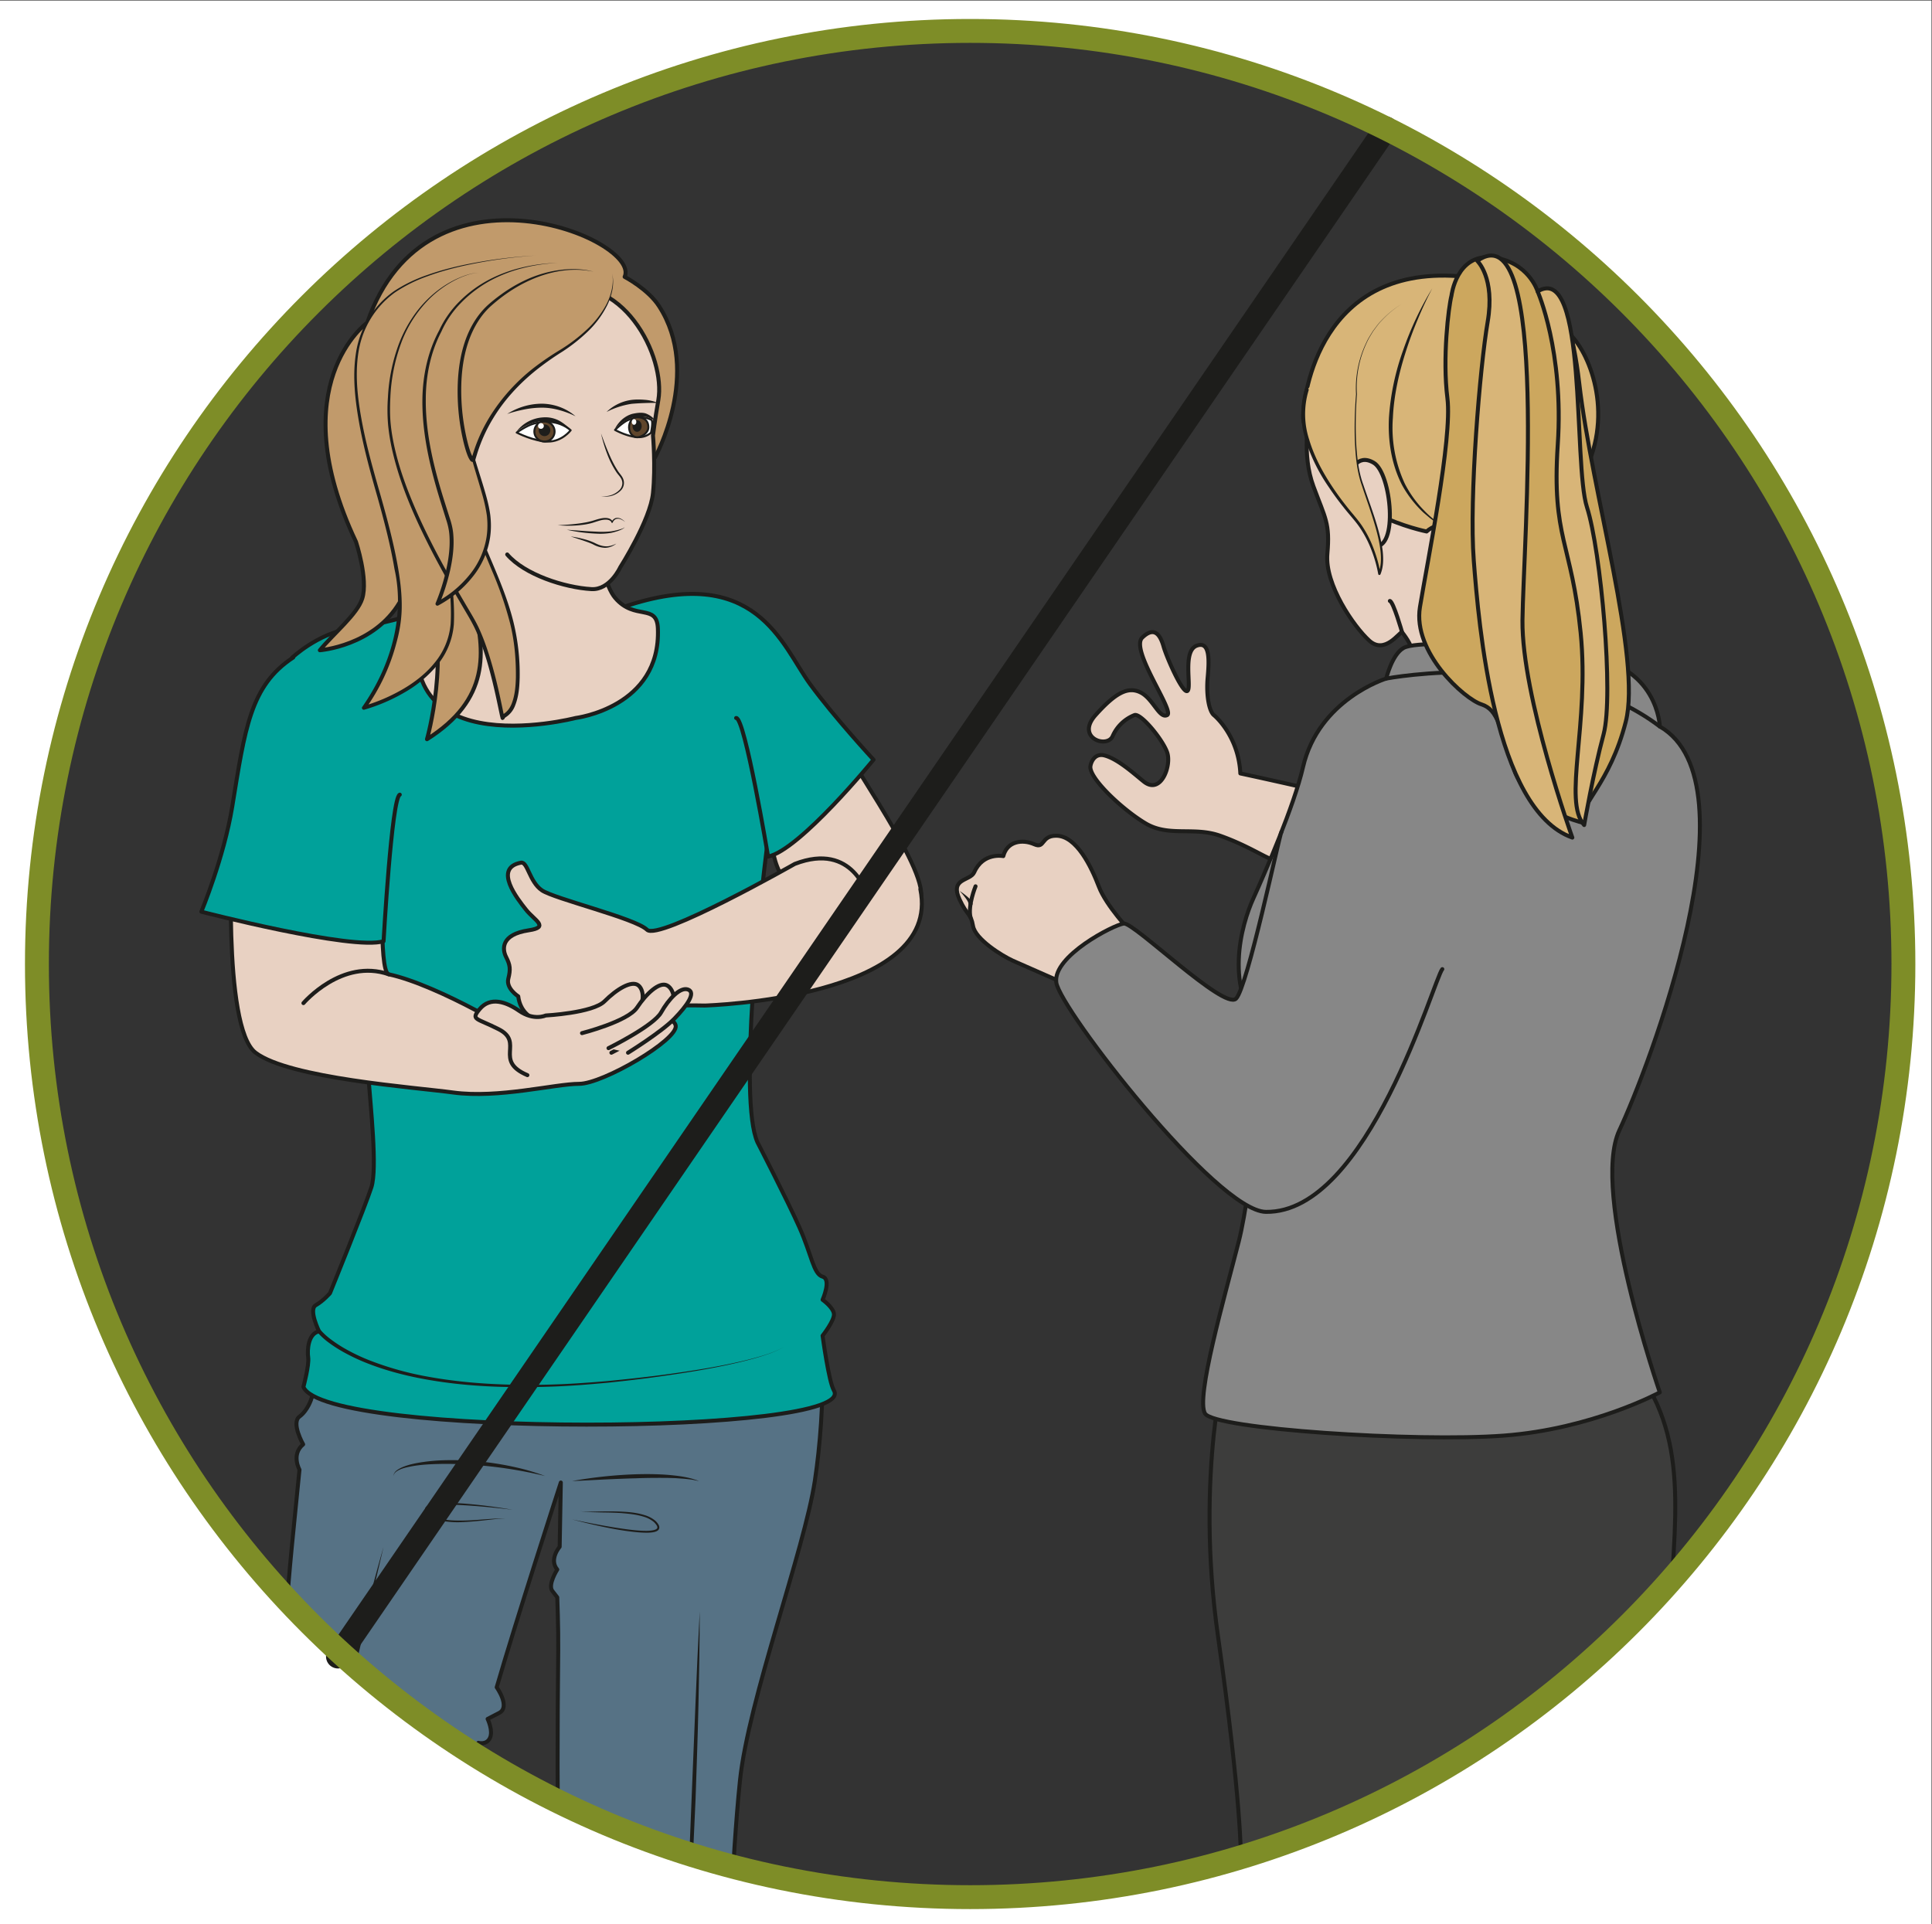 <?xml version="1.0" encoding="UTF-8" standalone="no"?><svg xmlns="http://www.w3.org/2000/svg" xml:space="preserve" viewBox="0 0 646.57 644.02"><rect x="0" y="0" width="646.57" height="644.02" fill="#333333" stroke="none"/><defs><clipPath id="a" clipPathUnits="userSpaceOnUse"><path d="M0 483.01h484.93V0H0Z"/></clipPath><clipPath id="b" clipPathUnits="userSpaceOnUse"><path d="M0 483.01h484.93V0H0Z"/></clipPath></defs><g clip-path="url(#a)" transform="matrix(1.333 0 0 -1.333 0 644.02)"><path d="M0 0c-.35-.52-2.1-9.4.87-17.43 2.96-8.01 4.18-9.23 3.49-16.9C3.66-42 11-52.63 14.9-56.16c3.9-3.51 7.5 2.14 8.2 2.14 0 0 2.86-3.49 2.5-5.23-.34-1.74 22.66-5.57 28.93 0 6.28 5.58-8.19 75.46-26.66 76.15C9.41 17.6 0 0 0 0" style="fill:#e8d1c2;fill-opacity:1;fill-rule:nonzero;stroke:none" transform="translate(328.89 378.42)"/><path d="M0 0c-.35-.52-2.1-9.4.87-17.43 2.96-8.01 4.18-9.23 3.49-16.9C3.66-42 11-52.63 14.9-56.16c3.9-3.51 7.5 2.14 8.2 2.14 0 0 2.86-3.49 2.5-5.23-.34-1.74 22.66-5.57 28.93 0 6.28 5.58-8.19 75.46-26.66 76.15C9.41 17.6 0 0 0 0Z" style="fill:none;stroke:#1d1d1b;stroke-width:1;stroke-linecap:round;stroke-linejoin:round;stroke-miterlimit:10;stroke-dasharray:none;stroke-opacity:1" transform="translate(328.89 378.42)"/><path d="M0 0c-1.35-3.58 2.14-31.04 2.64-33.74.51-2.7 30.33-4.05 37.03 4.95 6.69 9 0 23.86 0 23.86z" style="fill:#e8d1c2;fill-opacity:1;fill-rule:nonzero;stroke:none" transform="translate(317.1 24.45)"/><path d="M0 0c-1.35-3.58 2.14-31.04 2.64-33.74.51-2.7 30.33-4.05 37.03 4.95 6.69 9 0 23.86 0 23.86z" style="fill:none;stroke:#1d1d1b;stroke-width:1;stroke-linecap:round;stroke-linejoin:round;stroke-miterlimit:10;stroke-dasharray:none;stroke-opacity:1" transform="translate(317.1 24.45)"/><path d="M0 0s-8.14-29.07-2.25-70.44c5.88-41.37 5.72-55.22 5.72-55.22s100.76-20.4 112.13 10.48c0 0-6.07 24.34-4.41 51.36 1.65 27.03 4.96 47.68-13.24 66.31C79.75 21.13 0 0 0 0" style="fill:#3d3d3c;fill-opacity:1;fill-rule:nonzero;stroke:none" transform="translate(308.06 142.57)"/><path d="M0 0s-8.14-29.07-2.25-70.44c5.88-41.37 5.72-55.22 5.72-55.22s100.76-20.4 112.13 10.48c0 0-6.07 24.34-4.41 51.36 1.65 27.03 4.96 47.68-13.24 66.31C79.75 21.13 0 0 0 0Z" style="fill:none;stroke:#1d1d1b;stroke-width:1;stroke-linecap:round;stroke-linejoin:round;stroke-miterlimit:10;stroke-dasharray:none;stroke-opacity:1" transform="translate(308.06 142.57)"/><path d="M0 0c3.67-10.49 15.24 24.63 15.24 27.36 0 2.74-54.72 14.47-54.72 14.47-.4 8.6-5.47 13.68-6.65 14.65-1.17.96-1.95 4.89-1.56 9.34.4 4.44.63 9.33-2.74 8.09-3.68-1.36-1.17-10.58-2.34-11.37-1.17-.78-5.2 8.38-5.98 11.15-.78 2.76-2.23 5.27-5.36 2.24-3.12-3.04 8.21-18.47 6.26-19.45-1.96-1-3.52 4.1-6.65 5.67-3.13 1.57-6.25 0-11.33-5.67-5.08-5.68 2.9-8.5 4.3-5.27a9.98 9.98 0 0 0 5.47 5.27c1.56.57 7.04-6.05 8.2-9.34 1.18-3.3-1.56-10.79-5.86-7.36-2.47 1.98-6.5 5.68-9.85 6.56-2.46.65-3.41-1.66-3.55-2.71-.38-2.93 7.93-10.8 13.8-14.31 5.86-3.52 12.11-.78 18.76-3.13 6.64-2.34 11.33-5.47 12.9-5.86C-31.66 20.33-1.5 4.28 0 0" style="fill:#e8d1c2;fill-opacity:1;fill-rule:nonzero;stroke:none" transform="translate(350.88 247.1)"/><path d="M0 0c3.67-10.49 15.24 24.63 15.24 27.36 0 2.74-54.72 14.47-54.72 14.47-.4 8.6-5.47 13.68-6.65 14.65-1.17.96-1.95 4.89-1.56 9.34.4 4.44.63 9.33-2.74 8.09-3.68-1.36-1.17-10.58-2.34-11.37-1.17-.78-5.2 8.38-5.98 11.15-.78 2.76-2.23 5.27-5.36 2.24-3.12-3.04 8.21-18.47 6.26-19.45-1.96-1-3.52 4.1-6.65 5.67-3.13 1.57-6.25 0-11.33-5.67-5.08-5.68 2.9-8.5 4.3-5.27a9.98 9.98 0 0 0 5.47 5.27c1.56.57 7.04-6.05 8.2-9.34 1.18-3.3-1.56-10.79-5.86-7.36-2.47 1.98-6.5 5.68-9.85 6.56-2.46.65-3.41-1.66-3.55-2.71-.38-2.93 7.93-10.8 13.8-14.31 5.86-3.52 12.11-.78 18.76-3.13 6.64-2.34 11.33-5.47 12.9-5.86C-31.66 20.33-1.5 4.28 0 0z" style="fill:none;stroke:#1d1d1b;stroke-width:1;stroke-linecap:round;stroke-linejoin:round;stroke-miterlimit:10;stroke-dasharray:none;stroke-opacity:1" transform="translate(350.88 247.1)"/><path d="M0 0s-13.55.87-16.45-.76c-2.9-1.63-4.35-7.68-4.35-7.68s-16.96-5.21-20.88-22.22c-2.24-9.76-9.6-26.63-12.5-33.04-2.9-6.42-7.74-22.67 2.9-34.38 0 0-2.95-37.72-6.56-51.8-3.6-14.09-10.85-39.24-8.44-43.12 2.42-3.87 52.74-7.2 74.99-5.53 22.25 1.66 39.18 10.86 39.18 10.86s-17.41 50.3-10.16 65.79C45-106.4 72.57-34.7 47.9-20.48c0 0-.48 15.67-19.35 17.6C9.68-.94 0 0 0 0" style="fill:#878787;fill-opacity:1;fill-rule:nonzero;stroke:none" transform="translate(368.82 321.19)"/><path d="M0 0s-13.55.87-16.45-.76c-2.9-1.63-4.35-7.68-4.35-7.68s-16.96-5.21-20.88-22.22c-2.24-9.76-9.6-26.63-12.5-33.04-2.9-6.42-7.74-22.67 2.9-34.38 0 0-2.95-37.72-6.56-51.8-3.6-14.09-10.85-39.24-8.44-43.12 2.42-3.87 52.74-7.2 74.99-5.53 22.25 1.66 39.18 10.86 39.18 10.86s-17.41 50.3-10.16 65.79C45-106.4 72.57-34.7 47.9-20.48c0 0-.48 15.67-19.35 17.6C9.68-.94 0 0 0 0Z" style="fill:none;stroke:#1d1d1b;stroke-width:1;stroke-linecap:round;stroke-linejoin:round;stroke-miterlimit:10;stroke-dasharray:none;stroke-opacity:1" transform="translate(368.82 321.19)"/><path d="M0 0s42.09 8.1 68.7-12.04" style="fill:none;stroke:#1d1d1b;stroke-width:1;stroke-linecap:round;stroke-linejoin:round;stroke-miterlimit:10;stroke-dasharray:none;stroke-opacity:1" transform="translate(348.01 312.75)"/><path d="M0 0s-5.92 4.7-5.75 9.23c.17 4.54 3.83 38.69 40.78 34.86 0 0 20.56-10.11 25.44-13.77 4.88-3.66 11.85-18.82 5.05-33.98-6.8-15.16-31.06-19.52-34-16.2-2.94 3.3-6.25 0-6.25 0S.65-14.98.7.16" style="fill:#d8b578;fill-opacity:1;fill-rule:nonzero;stroke:#1d1d1b;stroke-width:1;stroke-linecap:round;stroke-linejoin:round;stroke-miterlimit:10;stroke-dasharray:none;stroke-opacity:1" transform="translate(332.9 369.54)"/><path d="M0 0a92.02 92.02 0 0 1-3.64-7.78 92.83 92.83 0 0 1-2.98-8.03c-1.74-5.43-3.02-11.03-3.27-16.7A33.24 33.24 0 0 1-6.9-49.04a27.22 27.22 0 0 1 4.95-6.85c1.97-2.08 4.36-3.66 6.78-5.2l-1.88 1.04-.94.53-.89.61c-.58.42-1.2.81-1.76 1.25l-1.65 1.41c-2.1 2-3.9 4.3-5.3 6.86-2.68 5.2-3.58 11.15-3.29 16.91a62.04 62.04 0 0 0 3.55 16.9A81.3 81.3 0 0 0 0 0" style="fill:#1d1d1b;fill-opacity:1;fill-rule:nonzero;stroke:none" transform="translate(359.59 410.74)"/><path d="M0 0s1.57 5.23 5.93 2.61c4.35-2.61 6.27-21.95 0-20.9" style="fill:#e8d1c2;fill-opacity:1;fill-rule:nonzero;stroke:#1d1d1b;stroke-width:1;stroke-linecap:round;stroke-linejoin:round;stroke-miterlimit:10;stroke-dasharray:none;stroke-opacity:1" transform="translate(339 364.3)"/><path d="M0 0c-4.18-12.55 7.27-26.68 12.18-32.43 4.9-5.75 6.07-13.77 6.07-13.77 2.44 5.4-2.22 15.93-4.6 23.53-2.4 7.59-1.15 21.6-1.15 21.6S10.93 13.8 23.94 21.62" style="fill:#d8b578;fill-opacity:1;fill-rule:nonzero;stroke:none" transform="translate(328.06 385.24)"/><path d="M0 0a20.65 20.65 0 0 1 .16-12.35c1.2-4.04 3.2-7.84 5.53-11.4a70.54 70.54 0 0 1 3.73-5.17c1.3-1.7 2.77-3.24 4-5.06a27.97 27.97 0 0 0 2.93-5.77c.77-2.03 1.35-4.1 1.72-6.25l-.56.08c.72 1.7.75 3.65.56 5.52-.2 1.9-.63 3.76-1.13 5.6-1.02 3.7-2.36 7.3-3.56 10.96-1.3 3.66-1.6 7.57-1.77 11.4-.12 3.85 0 7.7.31 11.54v-.02a26.37 26.37 0 0 0 2.6 13c.45 1.03 1.08 1.95 1.66 2.9.69.88 1.3 1.82 2.11 2.6a24.55 24.55 0 0 0 5.17 4.2 24.53 24.53 0 0 1-5.13-4.24c-.8-.78-1.4-1.72-2.08-2.6-.57-.95-1.19-1.88-1.63-2.9A26.2 26.2 0 0 1 12.14-.9v-.03c-.29-3.82-.37-7.67-.23-11.5.2-3.82.53-7.69 1.86-11.3 1.21-3.63 2.6-7.23 3.64-10.94.52-1.86.98-3.75 1.2-5.68.2-1.92.21-3.95-.57-5.82a.3.3 0 0 0-.55.06v.02a32.63 32.63 0 0 1-1.73 6.1 27.26 27.26 0 0 1-2.92 5.61c-1.18 1.73-2.68 3.29-4 4.99a71.52 71.52 0 0 0-3.81 5.2A44.28 44.28 0 0 0-.7-12.6 21.59 21.59 0 0 0-.95.32a.5.5 0 0 0 .96-.3Z" style="fill:#1d1d1b;fill-opacity:1;fill-rule:nonzero;stroke:none" transform="translate(328.53 385.08)"/><path d="M0 0s1.24 10.63 10.3 9.58c9.07-1.04 11.33-8.54 11.33-8.54s7.32 4.01 10.46-23.17c3.13-27.18 15.68-69.18 11.67-84.86-4-15.69-11.67-20.76-11.15-25.28 0 0-13.42 3.15-16.9 13.25-3.49 10.1-3.84 14.99-8.2 16.38-4.35 1.4-17.28 13.07-15.43 24.4C-6.07-66.92.25-35.88-1.02-25.8-2.3-15.7-.75-2.95 0 0" style="fill:#cca75e;fill-opacity:1;fill-rule:nonzero;stroke:none" transform="translate(364.41 408.92)"/><path d="M0 0s1.24 10.63 10.3 9.58c9.07-1.04 11.33-8.54 11.33-8.54s7.32 4.01 10.46-23.17c3.13-27.18 15.68-69.18 11.67-84.86-4-15.69-11.67-20.76-11.15-25.28 0 0-13.42 3.15-16.9 13.25-3.49 10.1-3.84 14.99-8.2 16.38-4.35 1.4-17.28 13.07-15.43 24.4C-6.07-66.92.25-35.88-1.02-25.8-2.3-15.7-.75-2.95 0 0Z" style="fill:none;stroke:#1d1d1b;stroke-width:1;stroke-linecap:round;stroke-linejoin:round;stroke-miterlimit:10;stroke-dasharray:none;stroke-opacity:1" transform="translate(364.41 408.92)"/><path d="M0 0s4.53-4.18 2.61-15.33C.7-26.48-2.09-59.42-.87-75.28c1.22-15.85 5.05-62.56 24.74-69.53 0 0-12.7 35.4-12.52 54.55C11.55-71.12 18.3 12.9 0 0" style="fill:#d8b578;fill-opacity:1;fill-rule:nonzero;stroke:none" transform="translate(370.88 417.63)"/><path d="M0 0s4.53-4.18 2.61-15.33C.7-26.48-2.09-59.42-.87-75.28c1.22-15.85 5.05-62.56 24.74-69.53 0 0-12.7 35.4-12.52 54.55C11.55-71.12 18.3 12.9 0 0Z" style="fill:none;stroke:#1d1d1b;stroke-width:1;stroke-linecap:round;stroke-linejoin:round;stroke-miterlimit:10;stroke-dasharray:none;stroke-opacity:1" transform="translate(370.88 417.63)"/><path d="M0 0s6.62-14.98 5.05-38.5C3.5-62.04 8.54-62.9 10.8-85.74c2.27-22.83-4.53-42.3.88-48.25 0 0 2.26 13.05 4.88 22.8 2.6 9.76-.7 46.25-4.18 57.02C8.88-43.39 12.54 7.67 0 0" style="fill:#d8b578;fill-opacity:1;fill-rule:nonzero;stroke:none" transform="translate(386.04 409.96)"/><path d="M0 0s6.62-14.98 5.05-38.5C3.5-62.04 8.54-62.9 10.8-85.74c2.27-22.83-4.53-42.3.88-48.25 0 0 2.26 13.05 4.88 22.8 2.6 9.76-.7 46.25-4.18 57.02C8.88-43.39 12.54 7.67 0 0Z" style="fill:none;stroke:#1d1d1b;stroke-width:1;stroke-linecap:round;stroke-linejoin:round;stroke-miterlimit:10;stroke-dasharray:none;stroke-opacity:1" transform="translate(386.04 409.96)"/><path d="M0 0s-2.18 7.67-3.06 7.84" style="fill:none;stroke:#1d1d1b;stroke-width:1;stroke-linecap:round;stroke-linejoin:round;stroke-miterlimit:10;stroke-dasharray:none;stroke-opacity:1" transform="translate(352 324.4)"/><path d="M0 0c-4.7-17.06-12.38-47.97-12.38-47.97s-2.24-40.63-6.94-59c-4.7-18.37-3.66-15.13-6.01-29.72-2.36-14.59 1.91-22.65 1.91-22.65-2.1-9.7-29.32-4.9-34.24-3.02-4.92 1.89 1.73 7.59 1.73 7.59s-3.85 2.59 0 7.35c3.2 3.96 3.82 45.93 1.73 69.06-1.04 11.56-.5 24.72.5 35.87 1 11.14 3.1 21.78 3.1 21.78 1.57 7.02 7.26 59.07 8.3 80.68.44 8.88 1.97 22.75 3.24 35.73 0 0-2.15 3.81.92 6.36 0 0-3.07 5.39-.92 6.98 2.15 1.58 3.02 4.58 3.02 4.58l3.67 13.34c2.88 12.55 14.3 33.84 14.3 33.84s97.4 6.94 104.7-8.09c7.32-15.03 6.3-42.5 3.7-59.78-2.61-17.29-16.71-55.11-18.8-75.27-2.09-20.17-3.09-51.67-3.09-51.67s-.04-24.88-2.13-44.35c-2.09-19.47-13.58-59.95-15.14-67.18-1.57-7.24-2.1-19.68-2.1-19.68-13.05-9.07-32.37 5.88-32.37 5.88s.79 5.02 0 8.05c-1.56 5.96 2.56 2.92 2.56 2.92s-4.12 3.04 0 9.07c4.13 6.04 7.89 37.73 6.32 52.32-1.56 14.58 3.8 44.31 4.33 45.93.52 1.62-2.76 26.46-3.8 42.67-.5 7.74-.41 28.8-.21 48.7.06 5.7-.24 13.33-.24 13.33l-1.23 1.59c-1.22 1.58 1.23 5.39 1.23 5.39-2.15 2.54.6 5.71.6 5.71.16 9.61.29 16.14.29 16.14s-11.41-35.21-16.1-51.42c0 0 3.52-4.93.62-6.44l-2.9-1.5s1.45-3 .58-4.8c-.87-1.81-2.9-1.2-2.9-1.2S1.2 4.33 0 0" style="fill:#567285;fill-opacity:1;fill-rule:nonzero;stroke:none" transform="translate(114.25 18.4)"/><path d="M0 0c-4.7-17.06-12.38-47.97-12.38-47.97s-2.24-40.63-6.94-59c-4.7-18.37-3.66-15.13-6.01-29.72-2.36-14.59 1.91-22.65 1.91-22.65-2.1-9.7-29.32-4.9-34.24-3.02-4.92 1.89 1.73 7.59 1.73 7.59s-3.85 2.59 0 7.35c3.2 3.96 3.82 45.93 1.73 69.06-1.04 11.56-.5 24.72.5 35.87 1 11.14 3.1 21.78 3.1 21.78 1.57 7.02 7.26 59.07 8.3 80.68.44 8.88 1.97 22.75 3.24 35.73 0 0-2.15 3.81.92 6.36 0 0-3.07 5.39-.92 6.98 2.15 1.58 3.02 4.58 3.02 4.58l3.67 13.34c2.88 12.55 14.3 33.84 14.3 33.84s97.4 6.94 104.7-8.09c7.32-15.03 6.3-42.5 3.7-59.78-2.61-17.29-16.71-55.11-18.8-75.27-2.09-20.17-3.09-51.67-3.09-51.67s-.04-24.88-2.13-44.35c-2.09-19.47-13.58-59.95-15.14-67.18-1.57-7.24-2.1-19.68-2.1-19.68-13.05-9.07-32.37 5.88-32.37 5.88s.79 5.02 0 8.05c-1.56 5.96 2.56 2.92 2.56 2.92s-4.12 3.04 0 9.07c4.13 6.04 7.89 37.73 6.32 52.32-1.56 14.58 3.8 44.31 4.33 45.93.52 1.62-2.76 26.46-3.8 42.67-.5 7.74-.41 28.8-.21 48.7.06 5.7-.24 13.33-.24 13.33l-1.23 1.59c-1.22 1.58 1.23 5.39 1.23 5.39-2.15 2.54.6 5.71.6 5.71.16 9.61.29 16.14.29 16.14s-11.41-35.21-16.1-51.42c0 0 3.52-4.93.62-6.44l-2.9-1.5s1.45-3 .58-4.8c-.87-1.81-2.9-1.2-2.9-1.2S1.2 4.33 0 0Z" style="fill:none;stroke:#1d1d1b;stroke-width:1;stroke-linecap:round;stroke-linejoin:round;stroke-miterlimit:10;stroke-dasharray:none;stroke-opacity:1" transform="translate(114.25 18.4)"/><path d="M0 0c3.54-.76 7.1-1.45 10.66-2.03 1.79-.28 3.57-.55 5.37-.71.9-.08 1.8-.14 2.69-.13.44 0 .89.03 1.32.1.42.05.86.16 1.15.37.3.2.26.53.05.9-.23.34-.5.68-.83.94a7 7 0 0 1-2.32 1.2c-1.7.55-3.5.75-5.3.91-1.79.15-3.6.18-5.4.2l-2.72.07c-.9.04-1.82.05-2.7.28.88-.2 1.8-.16 2.7-.16L7.38 2c1.81.03 3.63.03 5.44-.07 1.82-.1 3.64-.3 5.4-.86a7.47 7.47 0 0 0 2.49-1.26c.38-.28.69-.66.95-1.07.13-.21.24-.46.24-.76.01-.31-.18-.62-.4-.77-.45-.32-.93-.4-1.4-.47a10.8 10.8 0 0 0-1.38-.08c-.92 0-1.83.06-2.73.15-1.81.18-3.61.45-5.4.78C7.04-1.76 3.5-.93 0 0" style="fill:#1d1d1b;fill-opacity:1;fill-rule:nonzero;stroke:none" transform="translate(143.63 101.62)"/><path d="M0 0a112.05 112.05 0 0 0 15.95 1.7c2.67.08 5.36.06 8.04-.14C26.64 1.33 29.36 1 31.86 0c-.66.12-1.3.28-1.96.38-.66.07-1.32.16-1.98.21l-1.98.14-2 .06c-2.65.02-5.3.01-7.96-.1C13.32.63 10.66.5 8 .39 5.34.25 2.67.1 0 0" style="fill:#1d1d1b;fill-opacity:1;fill-rule:nonzero;stroke:none" transform="translate(143.63 111.25)"/><path d="M0 0c-.01.42.21.81.49 1.13.3.29.65.53 1.02.73.74.41 1.53.68 2.33.92 1.6.45 3.25.7 4.9.9 3.3.37 6.62.36 9.92.2a74.25 74.25 0 0 0 14.67-2.35c1.59-.46 3.17-.94 4.7-1.53a108.6 108.6 0 0 1-19.42 2.88c-3.27.19-6.54.22-9.8.04-1.63-.1-3.26-.27-4.85-.61-.8-.16-1.6-.36-2.33-.68C.92 1.3.1.86 0 0" style="fill:#1d1d1b;fill-opacity:1;fill-rule:nonzero;stroke:none" transform="translate(98.8 112.52)"/><path d="M0 0c-3.6.43-7.2.8-10.8 1.05-1.8.11-3.6.22-5.4.22-.9 0-1.8-.03-2.69-.12-.44-.05-.88-.11-1.3-.21-.42-.1-.85-.24-1.13-.49-.27-.22-.2-.54.03-.89.26-.32.55-.64.92-.87.7-.49 1.55-.79 2.42-.98 1.73-.4 3.54-.43 5.34-.42 1.8.02 3.6.15 5.4.3l2.72.18c.9.03 1.81.11 2.71-.04-.9.11-1.8 0-2.7-.09l-2.7-.3c-1.8-.2-3.6-.37-5.42-.44a22.1 22.1 0 0 0-5.46.37c-.9.2-1.8.5-2.58 1.03-.4.25-.75.6-1.05.98-.14.2-.27.44-.3.74-.03.3.13.63.34.8.42.36.89.48 1.34.6.46.1.92.16 1.37.2.92.09 1.83.1 2.74.1 1.82-.01 3.63-.12 5.43-.29C-7.16 1.11-3.57.61 0 0" style="fill:#1d1d1b;fill-opacity:1;fill-rule:nonzero;stroke:none" transform="translate(128.7 104.04)"/><path d="m0 0-5.83-24.95c-1.92-8.32-3.86-16.63-5.66-24.98a841.56 841.56 0 0 1-5.2-25.06c-.77-4.2-1.55-8.4-2.15-12.62-.68-4.21-1.12-8.45-1.26-12.72-.13 8.56 1.3 17.05 2.65 25.47 1.45 8.43 3.2 16.8 4.99 25.15 1.88 8.33 3.8 16.66 5.88 24.94A798.65 798.65 0 0 0 0 0" style="fill:#1d1d1b;fill-opacity:1;fill-rule:nonzero;stroke:none" transform="translate(96.3 94.76)"/><path d="M0 0s-1.95-75.1-4.3-94.1" style="fill:#567285;fill-opacity:1;fill-rule:nonzero;stroke:none" transform="translate(175.67 78.5)"/><path d="M0 0c0-7.85-.14-15.7-.32-23.56-.17-7.85-.46-15.7-.72-23.54-.36-7.85-.69-15.7-1.17-23.54-.52-7.83-1.03-15.68-2.1-23.47.33 3.92.6 7.83.77 11.75.22 3.92.39 7.84.56 11.76l.94 23.54.96 23.53C-.75-15.7-.42-7.84 0 0" style="fill:#1d1d1b;fill-opacity:1;fill-rule:nonzero;stroke:none" transform="translate(175.67 78.5)"/><path d="M0 0s.67-10.03 9.99-18.54c12.43-11.37 17.33-12.3 26.67.09 9.35 12.4 26.87 11.9 26.87 11.9s7.83.37 13.31-1.87c5.5-2.23 17.47-18.99 17.47-18.99s-7.92-19.7-9.55-32.5c-1.62-12.81-7.29-63.76-2.4-74.53 0 0 7.39-14.33 10.5-21.3 3.1-6.97 3.53-11.75 5.83-12.4 2.29-.64 0-5.8 0-5.8s2.68-1.9 2.85-3.55c.17-1.64-2.85-5.47-2.85-5.47s1.55-11.59 2.83-13.73c6.72-11.24-127.89-12-133.17.87 0 0 1.47 5.47 1.2 7.39-.28 1.91 0 6.02 2.73 6.56 0 0-2.73 5.48-.82 6.57 1.92 1.1 3.56 3.01 3.56 3.01s8.85 21.79 10.39 26.59c1.54 4.79-.22 20.23-.77 28.28-.65 9.28-1.49 24.37-3.61 33.5 0 0-13.08 41.07-14.3 44.52-1.22 3.46-1.2 26.69-1.2 26.69s6.4 6.03 14.33 7.25C-12.22-4.24-4.54-2.5 0 0" style="fill:#00a19a;fill-opacity:1;fill-rule:nonzero;stroke:#1d1d1b;stroke-width:1;stroke-linecap:round;stroke-linejoin:round;stroke-miterlimit:10;stroke-dasharray:none;stroke-opacity:1" transform="translate(107.83 330.71)"/><path d="M0 0a18.2 18.2 0 0 0-6.3-4.3 27.19 27.19 0 0 0-7.42-1.99 33.5 33.5 0 0 0-7.68 0c-1.27.14-2.52.4-3.77.6-1.24.33-2.47.65-3.68 1.02 1.26-.15 2.5-.37 3.76-.53 1.25-.1 2.5-.28 3.76-.32 1.25 0 2.5-.13 3.75-.04.63.04 1.25.02 1.88.07l1.86.2c2.47.3 4.91.85 7.26 1.7.58.22 1.18.42 1.74.7.58.24 1.13.53 1.68.83C-2.05-1.48-.98-.8 0 0" style="fill:#1d1d1b;fill-opacity:1;fill-rule:nonzero;stroke:none" transform="translate(181.05 246.8)"/><path d="M0 0a17.3 17.3 0 0 1 2.7-2.43c.99-.74 2.03-1.42 3.1-2.05a48.07 48.07 0 0 1 6.74-3.22 78.05 78.05 0 0 1 14.44-4c9.87-1.8 19.96-2.22 30-1.99 5.02.11 10.03.47 15.04.9 5 .48 10 1.02 14.98 1.7 4.98.69 9.96 1.44 14.89 2.44 2.46.52 4.91 1.05 7.33 1.73 1.22.34 2.42.7 3.6 1.12 1.17.45 2.37.88 3.4 1.6-1.02-.73-2.22-1.17-3.38-1.63a57.97 57.97 0 0 0-3.6-1.16c-2.41-.7-4.87-1.26-7.33-1.8-4.92-1.05-9.89-1.85-14.87-2.57-4.98-.74-9.97-1.33-14.98-1.85-5.01-.46-10.04-.87-15.07-1.01-10.06-.31-20.2.02-30.14 1.77-4.98.87-9.9 2.11-14.63 3.92a49.1 49.1 0 0 0-6.9 3.24c-1.1.63-2.17 1.32-3.2 2.08A18 18 0 0 0-.78-.6z" style="fill:#1d1d1b;fill-opacity:1;fill-rule:nonzero;stroke:none" transform="translate(80.51 149.15)"/><path d="M0 0s-2.6-47.4 5.85-53.84c8.46-6.44 40.1-8.7 49.64-10 11.36-1.54 25.58 2.18 31.59 2.18 6 0 24.85 11.05 24.25 14.6-.6 3.54-14.3 4.1-21.15.92-6.84-3.18 2.92-.49-.15 4.44-3.06 4.93-20.65-7.79-18.34-8.13 2.32-.34-19.84 12.96-32.4 15.67-2.7.58-1.3 28.73-1.3 28.73L10.37 0" style="fill:#e8d1c2;fill-opacity:1;fill-rule:nonzero;stroke:#1d1d1b;stroke-width:1;stroke-linecap:round;stroke-linejoin:round;stroke-miterlimit:10;stroke-dasharray:none;stroke-opacity:1" transform="translate(58.31 272.65)"/><path d="M0 0s.83-6.05 3.46-8c2.63-1.95 33.8-11.63 33.91-3.72.14 9.18-20.4 36.44-24.77 47.08C8.21 45.99 0 0 0 0" style="fill:#e8d1c2;fill-opacity:1;fill-rule:nonzero;stroke:none" transform="translate(193.92 270.12)"/><path d="M0 0s.83-6.05 3.46-8c2.63-1.95 33.8-11.63 33.91-3.72.14 9.18-20.4 36.44-24.77 47.08C8.21 45.99 0 0 0 0Z" style="fill:none;stroke:#1d1d1b;stroke-width:1;stroke-linecap:round;stroke-linejoin:round;stroke-miterlimit:10;stroke-dasharray:none;stroke-opacity:1" transform="translate(193.92 270.12)"/><path d="M0 0c-10.82-7.07-12.13-17.91-15.32-37.44-2.1-12.85-7.76-26.4-7.76-26.4s37.99-9.82 45.75-7.41c0 0 2.02 36.04 4.07 36.8" style="fill:#00a19a;fill-opacity:1;fill-rule:nonzero;stroke:#1d1d1b;stroke-width:1;stroke-linecap:round;stroke-linejoin:round;stroke-miterlimit:10;stroke-dasharray:none;stroke-opacity:1" transform="translate(73.63 318.05)"/><path d="M0 0c33.5 11.4 39.8-9.63 46.93-19.37 6.22-8.5 15.92-18.96 15.92-18.96S44.34-61.01 36.38-62.66c0 0-5.87 35.13-8.03 34.8" style="fill:#00a19a;fill-opacity:1;fill-rule:nonzero;stroke:#1d1d1b;stroke-width:1;stroke-linecap:round;stroke-linejoin:round;stroke-miterlimit:10;stroke-dasharray:none;stroke-opacity:1" transform="translate(156.46 330.71)"/><path d="M0 0s-51.78-13.48-37.29 30.91c0 0-1.72-1.79 3.53 3.13 5.25 4.91-1.12 25.3-1.12 25.3l38.76.5s1.16-24 6.09-29.72c4.93-5.74 10.46-1.26 10.7-7.66C21.45 2.63 0 0 0 0" style="fill:#e8d1c2;fill-opacity:1;fill-rule:nonzero;stroke:none" transform="translate(144.5 302.85)"/><path d="M0 0s-51.78-13.48-37.29 30.91c0 0-1.72-1.79 3.53 3.13 5.25 4.91-1.12 25.3-1.12 25.3l38.76.5s1.16-24 6.09-29.72c4.93-5.74 10.46-1.26 10.7-7.66C21.45 2.63 0 0 0 0Z" style="fill:none;stroke:#1d1d1b;stroke-width:1;stroke-linecap:round;stroke-linejoin:round;stroke-miterlimit:10;stroke-dasharray:none;stroke-opacity:1" transform="translate(144.5 302.85)"/><path d="M0 0s.39 10.5-6.83-1.82C-13.33-12.89-26.9-13.9-26.9-13.9c3.47 4.23 9.4 9.04 10.64 12.97 1.55 4.9-1.57 14.27-1.57 14.27C-36.53 52.87-15 68.36-15 68.36 0 111.76 53.9 89.15 49.62 79.86c0 0 5.9-3.08 8.67-7.41 10.72-16.67-1.04-37.94-1.04-37.94s-25.09-3.77-41.73-17.03c0 0-6.92-7.84-3.86-19.8C14.7-14.3 15.78-26.27 0-36.24c0 0 6.1 21.47 0 36.23" style="fill:#c19a6b;fill-opacity:1;fill-rule:nonzero;stroke:none" transform="translate(107.2 333.76)"/><path d="M0 0s.39 10.5-6.83-1.82C-13.33-12.89-26.9-13.9-26.9-13.9c3.47 4.23 9.4 9.04 10.64 12.97 1.55 4.9-1.57 14.27-1.57 14.27C-36.53 52.87-15 68.36-15 68.36 0 111.76 53.9 89.15 49.62 79.86c0 0 5.9-3.08 8.67-7.41 10.72-16.67-1.04-37.94-1.04-37.94s-25.09-3.77-41.73-17.03c0 0-6.92-7.84-3.86-19.8C14.7-14.3 15.78-26.27 0-36.24c0 0 6.1 21.47 0 36.23z" style="fill:none;stroke:#1d1d1b;stroke-width:1;stroke-linecap:round;stroke-linejoin:round;stroke-miterlimit:10;stroke-dasharray:none;stroke-opacity:1" transform="translate(107.2 333.76)"/><path d="M0 0s-4.1 36.5-1.18 43.12c2.92 6.61 11.58 21.41 22.1 23.67 10.53 2.25 17.93-2.44 22.43-8.3 4.98-6.47 7.01-14.69 6.11-19.87-.9-5.2-1.35-8.95-1.35-8.95s.68-7.7 0-14.47C47.44 8.43 39.9-3.41 39.9-3.41s-2.62-5.76-7.23-5.5c-6.83.4-16.82 3.65-21.16 8.7" style="fill:#e8d1c2;fill-opacity:1;fill-rule:nonzero;stroke:#1d1d1b;stroke-width:1;stroke-linecap:round;stroke-linejoin:round;stroke-miterlimit:10;stroke-dasharray:none;stroke-opacity:1" transform="translate(115.83 344.12)"/><path d="M0 0s-2.14-2.85-5.66-2.84c-3.51.01-7.89 2.26-7.89 2.26s2.49 1.77 4.34 2.26C-7.36 2.18-3.3 2.83 0 0" style="fill:#fff;fill-opacity:1;fill-rule:nonzero;stroke:none" transform="translate(143.27 375.1)"/><path d="M0 0s-2.14-2.85-5.66-2.84c-3.51.01-7.89 2.26-7.89 2.26s2.49 1.77 4.34 2.26C-7.36 2.18-3.3 2.83 0 0Z" style="fill:none;stroke:#1d1d1b;stroke-width:.5;stroke-linecap:butt;stroke-linejoin:round;stroke-miterlimit:10;stroke-dasharray:none;stroke-opacity:1" transform="translate(143.27 375.1)"/><path d="M0 0a2.52 2.52 0 0 1 2.47-2.58 2.52 2.52 0 0 1 2.6 2.45 2.52 2.52 0 0 1-2.48 2.58A2.52 2.52 0 0 1 0 0" style="fill:#60462c;fill-opacity:1;fill-rule:nonzero;stroke:none" transform="translate(134.16 374.85)"/><path d="M0 0a2.52 2.52 0 0 1 2.47-2.58 2.52 2.52 0 0 1 2.6 2.45 2.52 2.52 0 0 1-2.48 2.58A2.52 2.52 0 0 1 0 0Z" style="fill:none;stroke:#1d1d1b;stroke-width:.5;stroke-linecap:round;stroke-linejoin:round;stroke-miterlimit:10;stroke-dasharray:none;stroke-opacity:1" transform="translate(134.16 374.85)"/><path d="M0 0c-1.2.44-2.28 1.1-3.4 1.48A9.12 9.12 0 0 1-6.89 2c-2.37-.05-4.67-1.06-6.67-2.57a9.03 9.03 0 0 0 6.63 3.55 7.5 7.5 0 0 0 3.85-.71C-1.9 1.66-.94.85 0 0" style="fill:#1d1d1b;fill-opacity:1;fill-rule:nonzero;stroke:none" transform="translate(143.24 375.35)"/><path d="M0 0c-.02-.8.61-1.47 1.4-1.5a1.45 1.45 0 0 1 .08 2.92C.68 1.44.02.8 0 0" style="fill:#1d1d1b;fill-opacity:1;fill-rule:nonzero;stroke:none" transform="translate(135.26 375.13)"/><path d="M0 0a.72.72 0 1 0-1.44.06A.72.72 0 0 0 0 0" style="fill:#fff;fill-opacity:1;fill-rule:nonzero;stroke:none" transform="translate(136.53 376.15)"/><path d="M0 0c-1.34.69-2.75 1.2-4.16 1.58-1.42.38-2.86.6-4.3.59-1.46 0-2.93-.16-4.37-.44-1.45-.29-2.9-.65-4.33-1.14a16.3 16.3 0 0 0 8.69 2.58C-5.36 3.14-2.27 2 0 0" style="fill:#1d1d1b;fill-opacity:1;fill-rule:nonzero;stroke:none" transform="translate(144.5 378.6)"/><path d="M0 0c.6-1.65 1.21-3.28 1.9-4.88.67-1.6 1.44-3.17 2.38-4.6.45-.7 1.17-1.34 1.4-2.29a2.69 2.69 0 0 0-.74-2.58A5.25 5.25 0 0 0 0-15.7a5.36 5.36 0 0 1 4.7 1.57c.56.62.8 1.48.57 2.25-.2.8-.86 1.37-1.38 2.12a22.87 22.87 0 0 0-2.38 4.72A37.6 37.6 0 0 0 0 0" style="fill:#1d1d1b;fill-opacity:1;fill-rule:nonzero;stroke:none" transform="translate(150.89 374.3)"/><path d="M0 0c2.36.1 4.71.27 7.01.7.58.1 1.14.25 1.7.4.55.16 1.12.36 1.7.5.6.15 1.2.26 1.83.21.6-.05 1.35-.29 1.57-1.04l-.33.03c.17.34.4.62.7.82.3.2.7.27 1.04.2.35-.04.66-.2.94-.38.29-.19.54-.41.78-.64-.53.39-1.1.78-1.74.82a1.3 1.3 0 0 1-.86-.23 1.66 1.66 0 0 1-.54-.71.17.17 0 0 0-.22-.1.17.17 0 0 0-.1.1v.03c-.15.45-.74.66-1.27.68a5.34 5.34 0 0 1-1.68-.23c-.55-.15-1.1-.35-1.68-.53C8.27.45 7.68.33 7.1.22 4.75-.17 2.35-.22 0 0" style="fill:#1d1d1b;fill-opacity:1;fill-rule:nonzero;stroke:none" transform="translate(140.03 351.26)"/><path d="M0 0c1-.13 2-.33 2.97-.58.98-.24 1.95-.54 2.9-.98.88-.45 1.79-.83 2.75-.9.96-.09 1.93.22 2.83.67a4.63 4.63 0 0 0-2.84-1.06A6.61 6.61 0 0 0 5.64-2c-.87.42-1.83.73-2.77 1.06Z" style="fill:#1d1d1b;fill-opacity:1;fill-rule:nonzero;stroke:none" transform="translate(143.29 348.43)"/><path d="M0 0c2.48-.16 4.95-.39 7.42-.48a22.3 22.3 0 0 1 3.67.07 16.37 16.37 0 0 1 2.69.64c.27.11.6.2.76.46-.12-.3-.45-.44-.71-.59a8.82 8.82 0 0 0-.87-.37c-.6-.2-1.19-.38-1.8-.51a16.43 16.43 0 0 0-3.76-.2C4.9-.87 2.43-.55 0 0" style="fill:#1d1d1b;fill-opacity:1;fill-rule:nonzero;stroke:none" transform="translate(142.3 350.12)"/><path d="M0 0a4.7 4.7 0 0 0-2.63-1.1C-5.44-1.3-9.03.7-9.03.7s1.9 1.92 3.35 2.51c1.16.48 3.46 1.15 5.74.04C.63 2.98 0 0 0 0" style="fill:#fff;fill-opacity:1;fill-rule:nonzero;stroke:none" transform="translate(163.44 374.48)"/><path d="M0 0a4.7 4.7 0 0 0-2.63-1.1C-5.44-1.3-9.03.7-9.03.7s1.9 1.92 3.35 2.51c1.16.48 3.46 1.15 5.74.04C.63 2.98 0 0 0 0Z" style="fill:none;stroke:#1d1d1b;stroke-width:.5;stroke-linecap:butt;stroke-linejoin:round;stroke-miterlimit:10;stroke-dasharray:none;stroke-opacity:1" transform="translate(163.44 374.48)"/><path d="M0 0c.04-1.38.97-2.47 2.09-2.43C3.2-2.38 4.85-1.3 4.85.07c0 2.17-1.78 2.57-2.9 2.53C.85 2.55-.03 1.39 0 0" style="fill:#60462c;fill-opacity:1;fill-rule:nonzero;stroke:none" transform="translate(157.93 375.77)"/><path d="M0 0c.04-1.38.97-2.47 2.09-2.43C3.2-2.38 4.85-1.3 4.85.07c0 2.17-1.78 2.57-2.9 2.53C.85 2.55-.03 1.39 0 0Z" style="fill:none;stroke:#1d1d1b;stroke-width:.5;stroke-linecap:round;stroke-linejoin:round;stroke-miterlimit:10;stroke-dasharray:none;stroke-opacity:1" transform="translate(157.93 375.77)"/><path d="M0 0c-.95.32-1.82.81-2.66.89-.83.06-1.82-.05-2.71-.2a6.95 6.95 0 0 1-2.5-1.05c-.8-.5-1.53-1.13-2.22-1.83.43.9 1.06 1.69 1.8 2.37.77.66 1.68 1.2 2.72 1.45 1 .2 1.98.37 3.08.12A5.24 5.24 0 0 0 0 0" style="fill:#1d1d1b;fill-opacity:1;fill-rule:nonzero;stroke:none" transform="translate(164.46 377.62)"/><path d="M0 0c.02-.8.55-1.43 1.19-1.4.64.02 1.14.7 1.11 1.5-.02.8-.55 1.43-1.19 1.4C.48 1.48-.02.8 0 0" style="fill:#1d1d1b;fill-opacity:1;fill-rule:nonzero;stroke:none" transform="translate(158.8 376.11)"/><path d="M0 0c0-.4-.25-.73-.56-.73-.32-.01-.58.3-.6.7 0 .4.26.73.57.74C-.26.7 0 .4 0 0" style="fill:#fff;fill-opacity:1;fill-rule:nonzero;stroke:none" transform="translate(159.76 377.2)"/><path d="M0 0c-1.14.02-2.25 0-3.35-.04a54.5 54.5 0 0 1-3.29-.2 20.56 20.56 0 0 1-6.24-2.03 11.14 11.14 0 0 0 6.11 3c1.18.16 2.3.14 3.44.05A10.6 10.6 0 0 0 0 0" style="fill:#1d1d1b;fill-opacity:1;fill-rule:nonzero;stroke:none" transform="translate(165.17 381.97)"/><path d="M0 0s-28.62-1.35-38.36-11.59c-8.45-8.88-9.15-20.41-1.56-46.6 7.6-26.18 6.5-32.27 4.03-40.72-2.47-8.44-7.2-14.65-7.2-14.65s21.96 5.67 22.25 22.08c.3 16.41-7.02 42.33-6.39 52.45" style="fill:#c19a6b;fill-opacity:1;fill-rule:nonzero;stroke:none" transform="translate(134.44 418.97)"/><path d="M0 0a120 120 0 0 1-18.25-2.62c-3-.69-5.96-1.5-8.84-2.57a36.25 36.25 0 0 1-8.2-4.08 22.87 22.87 0 0 1-9.19-15.22c-.9-6.05-.07-12.23 1.1-18.23 1.18-6.02 2.88-11.92 4.58-17.84 1.67-5.93 3.27-11.9 4.32-18 .52-3.04.9-6.13.9-9.25.02-3.12-.45-6.25-1.28-9.24a50.35 50.35 0 0 0-7.84-16.8l-.5.74c3.4.97 6.73 2.4 9.8 4.17 3.08 1.79 5.94 4 8.14 6.76a17.67 17.67 0 0 1 3.95 9.62c.22 3.53-.05 7.15-.37 10.72-.7 7.15-1.95 14.25-3.12 21.36-.58 3.55-1.18 7.1-1.67 10.68-.47 3.56-.95 7.16-.76 10.77-.11-3.6.44-7.19.97-10.74.56-3.56 1.23-7.1 1.88-10.64 1.31-7.08 2.6-14.18 3.4-21.36.36-3.6.67-7.2.48-10.86a18.33 18.33 0 0 0-4.07-10.1 29.85 29.85 0 0 0-8.36-7 44.73 44.73 0 0 0-10.03-4.3.47.47 0 0 0-.52.73l.02.02c6.95 9.92 10.77 22.5 8.06 34.57-1.01 6.04-2.59 12-4.23 17.91-1.7 5.91-3.34 11.87-4.49 17.94-1.11 6.05-1.91 12.3-.94 18.46a23.2 23.2 0 0 0 9.54 15.45A36.6 36.6 0 0 0-27.2-4.9c2.91 1.04 5.9 1.83 8.9 2.48A120.22 120.22 0 0 0 0 0" style="fill:#1d1d1b;fill-opacity:1;fill-rule:nonzero;stroke:none" transform="translate(134.44 418.97)"/><path d="M0 0s-2.87-13.3-1.7-28.26c1.32-16.66 12.28-29.52 13.87-46.2 1.6-16.7-3.4-15.84-3.48-16.96-.08-1.13-2.53 15.44-7.34 24.17-4.22 7.66-21.27 33.7-21.27 52.86 0 30.17 21.26 35.34 22.66 34.63" style="fill:#c19a6b;fill-opacity:1;fill-rule:nonzero;stroke:none" transform="translate(117.52 394.32)"/><path d="M0 0c-1.65-9.15-2.1-18.5-1.43-27.75a52.23 52.23 0 0 1 2.98-13.5c1.52-4.38 3.43-8.62 5.22-12.91 1.79-4.3 3.5-8.67 4.62-13.22a54.83 54.83 0 0 0 1.56-13.95c-.06-2.34-.24-4.74-1.15-7.02a5.9 5.9 0 0 0-2.3-2.9l-.3-.22-.02-.03v.03-.06c.24.18-.48-.9-.93-.2-.12.25-.1.25-.13.35l-.05.22-.1.44-.36 1.7c-.95 4.55-1.98 9.07-3.39 13.48-.7 2.2-1.5 4.37-2.47 6.45-.97 2.06-2.22 4.04-3.38 6.05a302.28 302.28 0 0 0-6.83 12.19c-4.3 8.25-8.24 16.8-10.42 25.91a51.78 51.78 0 0 0-1.19 6.92 44.1 44.1 0 0 0-.06 7.02 44.8 44.8 0 0 0 2.84 13.69c1.7 4.35 4.29 8.39 7.73 11.56a26.68 26.68 0 0 0 5.69 4.04c1.03.54 2.1 1 3.2 1.38.56.19 1.12.34 1.69.47.56.1 1.15.25 1.72.1-.57.14-1.16-.02-1.72-.13-.56-.13-1.12-.3-1.67-.5-1.09-.38-2.15-.87-3.17-1.43a26.55 26.55 0 0 1-5.58-4.1 30.69 30.69 0 0 1-7.46-11.56 45.07 45.07 0 0 1-2.66-13.55c-.11-2.32-.13-4.63.12-6.92.24-2.3.68-4.57 1.23-6.81 1.1-4.5 2.69-8.86 4.49-13.13 1.8-4.28 3.84-8.44 6-12.55 2.17-4.1 4.5-8.12 6.85-12.13 1.16-2.01 2.41-3.97 3.44-6.11 1-2.13 1.81-4.34 2.53-6.56 1.43-4.46 2.5-9 3.44-13.57l.35-1.7.1-.42.04-.2c0-.04.07-.18.01-.08-.42.66-1.11-.36-.87-.15v.05c.02.08.04.17.08.23.07.15.16.24.23.32.16.15.28.22.4.31.94.6 1.55 1.45 1.98 2.47.83 2.05 1.04 4.39 1.1 6.67.05 4.6-.36 9.25-1.48 13.71A91.45 91.45 0 0 1 6-54.49c-1.77 4.3-3.63 8.58-5.12 13a52.78 52.78 0 0 0-2.88 13.7 97.1 97.1 0 0 0 .1 13.97C-1.55-9.18-.96-4.55 0 0" style="fill:#1d1d1b;fill-opacity:1;fill-rule:nonzero;stroke:none" transform="translate(117.52 394.32)"/><path d="M0 0s-18.23-8.25-20.63-15.55c-3.53-10.75 4.5-25.3 5.23-33.77 1.25-14.57-12.92-21.46-12.92-21.46s5.44 12.43 2.87 20.58c-3.6 11.38-10.76 31.74-2.19 47.86 0 0 6.08 16.17 29.52 17.15" style="fill:#c19a6b;fill-opacity:1;fill-rule:nonzero;stroke:none" transform="translate(138.15 402.32)"/><path d="M0 0a96 96 0 0 1-9.57-5.27c-3.05-1.96-6.07-4.07-8.5-6.74a10.07 10.07 0 0 1-2.59-4.6 21.01 21.01 0 0 1-.55-5.35c.08-3.6.85-7.18 1.8-10.67.95-3.5 2.15-6.95 3.15-10.47.5-1.76.95-3.55 1.2-5.4.22-1.84.23-3.72-.04-5.56a20.8 20.8 0 0 0-4.49-10.09 27.88 27.88 0 0 0-8.52-7.06.47.47 0 0 0-.66.6l.01.02a51.2 51.2 0 0 1 2.63 8.3c.63 2.82 1.01 5.72.82 8.58-.09 1.44-.4 2.79-.87 4.18l-1.31 4.2c-.87 2.81-1.69 5.64-2.38 8.5-1.39 5.73-2.32 11.6-2.23 17.53.1 5.91 1.37 11.87 4.18 17.1l-.01-.03a25.03 25.03 0 0 0 5.2 7.42 30.28 30.28 0 0 0 7.26 5.35 35.44 35.44 0 0 0 8.44 3.12c2.93.7 5.92 1.06 8.91 1.15-2.99-.15-5.97-.58-8.86-1.33-2.9-.73-5.7-1.83-8.31-3.26-2.6-1.46-5-3.27-7.07-5.4a24.51 24.51 0 0 1-4.98-7.27v-.02l-.02-.02c-2.69-5.16-3.87-11.01-3.89-16.82-.07-5.82.87-11.63 2.27-17.3.7-2.83 1.52-5.64 2.4-8.43l1.33-4.2c.47-1.37.84-2.91.92-4.4.22-3-.2-5.99-.84-8.87-.67-2.9-1.56-5.71-2.72-8.46l-.64.62a27 27 0 0 1 8.22 6.78 19.88 19.88 0 0 1 4.33 9.63c.26 1.76.26 3.57.06 5.33a39.03 39.03 0 0 1-1.16 5.28c-.98 3.5-2.12 6.96-3.04 10.5a45.36 45.36 0 0 0-1.7 10.86c0 1.84.17 3.7.64 5.5.24.88.56 1.79 1.06 2.58.47.81 1.08 1.52 1.7 2.2 2.55 2.67 5.62 4.72 8.73 6.62A96.15 96.15 0 0 0 0 0" style="fill:#1d1d1b;fill-opacity:1;fill-rule:nonzero;stroke:none" transform="translate(138.15 402.32)"/><path d="M0 0s3.04-9.7-13.64-20C-30.32-30.33-33.72-43.06-34.8-46.65c-.92-3.04-9.67 26.75 4.38 38.9C-16.62 4.18-4.66.41-4.66.41" style="fill:#c19a6b;fill-opacity:1;fill-rule:nonzero;stroke:none" transform="translate(153.67 414.5)"/><path d="M0 0c.66-2.67-.03-5.51-1.2-7.96a24.07 24.07 0 0 0-4.85-6.6 42.95 42.95 0 0 0-6.43-5.1 70.65 70.65 0 0 1-6.64-4.69c-4.2-3.39-7.92-7.4-10.71-12a39.63 39.63 0 0 1-4.12-9.19l-.3-.97-.06-.25c-.04-.08-.05-.25-.3-.47a.64.64 0 0 0-.56-.1c-.16.05-.23.11-.3.16-.11.11-.18.2-.24.3-.44.68-.64 1.32-.88 1.98-.22.66-.4 1.33-.58 2a54.86 54.86 0 0 0-1.52 16.34c.35 5.45 1.62 11.05 4.87 15.6.81 1.13 1.73 2.18 2.76 3.1 1.04.92 2.11 1.76 3.23 2.57a37.02 37.02 0 0 0 7.13 4.06c2.54 1.05 5.2 1.79 7.92 2.1 2.7.32 5.5.27 8.12-.46C-10 1.58-15.6.52-20.5-1.68c-2.47-1.1-4.8-2.5-6.96-4.11a44.74 44.74 0 0 1-3.13-2.57c-.97-.9-1.85-1.93-2.6-3.02-3.05-4.43-4.3-9.87-4.61-15.22a53.97 53.97 0 0 1 1.58-16.05 28 28 0 0 1 .57-1.92 8.48 8.48 0 0 1 .84-1.84l-.08.03c-.07.04-.25.01-.33-.06-.16-.22 0 .08.02.22l.3.98a40.5 40.5 0 0 0 4.27 9.37 47.2 47.2 0 0 0 11 12.16 71.28 71.28 0 0 0 6.78 4.61 42.4 42.4 0 0 1 6.44 4.91 24.22 24.22 0 0 1 4.96 6.35c.62 1.2 1.1 2.48 1.37 3.8C.2-2.72.3-1.34 0 0" style="fill:#1d1d1b;fill-opacity:1;fill-rule:nonzero;stroke:none" transform="translate(153.67 414.5)"/><path d="M0 0s-3.54 13.83-18.3 8.13c0 0-34.18-19.4-37.1-16.53-2.92 2.88-23.27 7.75-26.41 9.91-3.14 2.16-3.55 7.26-5.25 6.93-7.03-1.35-.84-9.13 1.28-11.8 2.11-2.68 6.01-4.39.68-5.18-6.98-1.05-6.69-4.72-5.67-6.72 1.01-2 1.15-3.04.54-5.46-.6-2.42 2.5-4.4 2.5-4.4.47-3.9 3.25-5.28 3.25-5.28 2.43-5.84 9.02-2.39 9.02-2.39 3.92-.08 8.9 2.73 14 4.24 5.08 1.5 20.59 1.12 20.59 1.12s59.71 1.7 54.1 29.18" style="fill:#e8d1c2;fill-opacity:1;fill-rule:nonzero;stroke:#1d1d1b;stroke-width:1;stroke-linecap:round;stroke-linejoin:round;stroke-miterlimit:10;stroke-dasharray:none;stroke-opacity:1" transform="translate(217.84 258.08)"/><path d="M0 0c4.23 2.52 4.2 7.06 2.5 8.45C.8 9.84-3.05 7.44-6 4.48-8.93 1.52-20.8.9-20.8.9s-2.95-1.41-6.7 1.2c-3.16 2.18-7.18 3.67-9.9.36-2.25-2.73-.81-2.14 4.8-5 6.55-3.33-1.39-7.87 7.22-11.54" style="fill:#e8d1c2;fill-opacity:1;fill-rule:nonzero;stroke:#1d1d1b;stroke-width:1;stroke-linecap:round;stroke-linejoin:round;stroke-miterlimit:10;stroke-dasharray:none;stroke-opacity:1" transform="translate(157.79 227.25)"/><path d="M0 0s11.53 2.94 13.82 6.42c2.3 3.48 5.6 6.58 7.54 5.56 1.95-1.03 2.86-5.47-.79-8.78-3.65-3.3-13.2-8.12-13.2-8.12" style="fill:#e8d1c2;fill-opacity:1;fill-rule:nonzero;stroke:#1d1d1b;stroke-width:1;stroke-linecap:round;stroke-linejoin:round;stroke-miterlimit:10;stroke-dasharray:none;stroke-opacity:1" transform="translate(146.12 223.72)"/><path d="M0 0s11.3 5.57 13.21 8.96c1.92 3.4 4.83 6.53 6.8 5.74 1.96-.78-.23-3.96-3.47-7.3C13.31 4.06 4.9-1.15 4.9-1.15" style="fill:#e8d1c2;fill-opacity:1;fill-rule:nonzero;stroke:#1d1d1b;stroke-width:1;stroke-linecap:round;stroke-linejoin:round;stroke-miterlimit:10;stroke-dasharray:none;stroke-opacity:1" transform="translate(152.77 219.95)"/><path d="M0 0s9.67 11.33 21.42 7.23" style="fill:none;stroke:#1d1d1b;stroke-width:1;stroke-linecap:round;stroke-linejoin:round;stroke-miterlimit:10;stroke-dasharray:none;stroke-opacity:1" transform="translate(76.18 231.26)"/><path d="M0 0s-6.1 6.37-7.97 11.27c-1.87 4.9-5.6 12.78-10.72 12.78-3.86 0-2.78-3.34-5.46-2.16-3.1 1.37-6.87.73-7.81-2.96 0 0-5.05 1.04-7.3-4.05-1-2.28-6.2-1.38-3.67-6.86 1.95-4.2 2.8-3.33 3.37-6.63.56-3.3 7.18-7.44 10-8.72 7.2-3.25 18.18-7.7 18.65-8.92C-10.44-17.48 0 0 0 0" style="fill:#e8d1c2;fill-opacity:1;fill-rule:nonzero;stroke:none" transform="translate(283.85 249.24)"/><path d="M0 0s-6.1 6.37-7.97 11.27c-1.87 4.9-5.6 12.78-10.72 12.78-3.86 0-2.78-3.34-5.46-2.16-3.1 1.37-6.87.73-7.81-2.96 0 0-5.05 1.04-7.3-4.05-1-2.28-6.2-1.38-3.67-6.86 1.95-4.2 2.8-3.33 3.37-6.63.56-3.3 7.18-7.44 10-8.72 7.2-3.25 18.18-7.7 18.65-8.92C-10.44-17.48 0 0 0 0Z" style="fill:none;stroke:#1d1d1b;stroke-width:1;stroke-linecap:round;stroke-linejoin:round;stroke-miterlimit:10;stroke-dasharray:none;stroke-opacity:1" transform="translate(283.85 249.24)"/><path d="M0 0c-.67-1.51-8.55-39.11-11.39-41.83-3.04-2.9-25.63 19.17-28.15 18.87-2.52-.3-17.86-8.18-16.97-14.8.9-6.63 40.22-57.42 52.62-57.6 25.69-.36 42.19 58.58 44.3 60.95" style="fill:#878787;fill-opacity:1;fill-rule:nonzero;stroke:#1d1d1b;stroke-width:1;stroke-linecap:round;stroke-linejoin:round;stroke-miterlimit:10;stroke-dasharray:none;stroke-opacity:1" transform="translate(321.7 274.2)"/><path d="M0 0s-1.98-4.82-1.26-7.81" style="fill:#e8d1c2;fill-opacity:1;fill-rule:nonzero;stroke:#1d1d1b;stroke-width:1;stroke-linecap:round;stroke-linejoin:round;stroke-miterlimit:10;stroke-dasharray:none;stroke-opacity:1" transform="translate(244.92 260.59)"/><path d="M0 0c.6-.39 1.17-.8 1.72-1.26.28-.23.55-.47.82-.74.25-.29.52-.54.68-1.07l.02-.05a.51.51 0 1 0-1-.1c0 .15-.14.5-.3.77a9.6 9.6 0 0 1-.58.84C.94-1.05.48-.5 0 0" style="fill:#1d1d1b;fill-opacity:1;fill-rule:nonzero;stroke:none" transform="translate(240.92 259.43)"/></g><g clip-path="url(#b)" transform="matrix(1.333 0 0 -1.333 0 644.02)"><path d="M0 0c-129.4 0-234.3 104.9-234.3 234.3S-129.4 468.6 0 468.6s234.3-104.9 234.3-234.3S129.4 0 0 0m-260.7-15.67h511.88v495.74h-511.89z" style="fill:#fff;fill-opacity:1;fill-rule:nonzero;stroke:none" transform="translate(245.2 8.03)"/><path d="m0 0-263.12-383.7" style="fill:none;stroke:#1d1d1b;stroke-width:6;stroke-linecap:round;stroke-linejoin:round;stroke-miterlimit:10;stroke-dasharray:none;stroke-opacity:1" transform="translate(347.97 450.89)"/><path d="M0 0c0-129.4-104.9-234.3-234.3-234.3S-468.6-129.4-468.6 0s104.9 234.3 234.3 234.3S0 129.4 0 0Z" style="fill:none;stroke:#7e8d27;stroke-width:6;stroke-linecap:round;stroke-linejoin:round;stroke-miterlimit:10;stroke-dasharray:none;stroke-opacity:1" transform="translate(477.87 241.07)"/></g></svg>